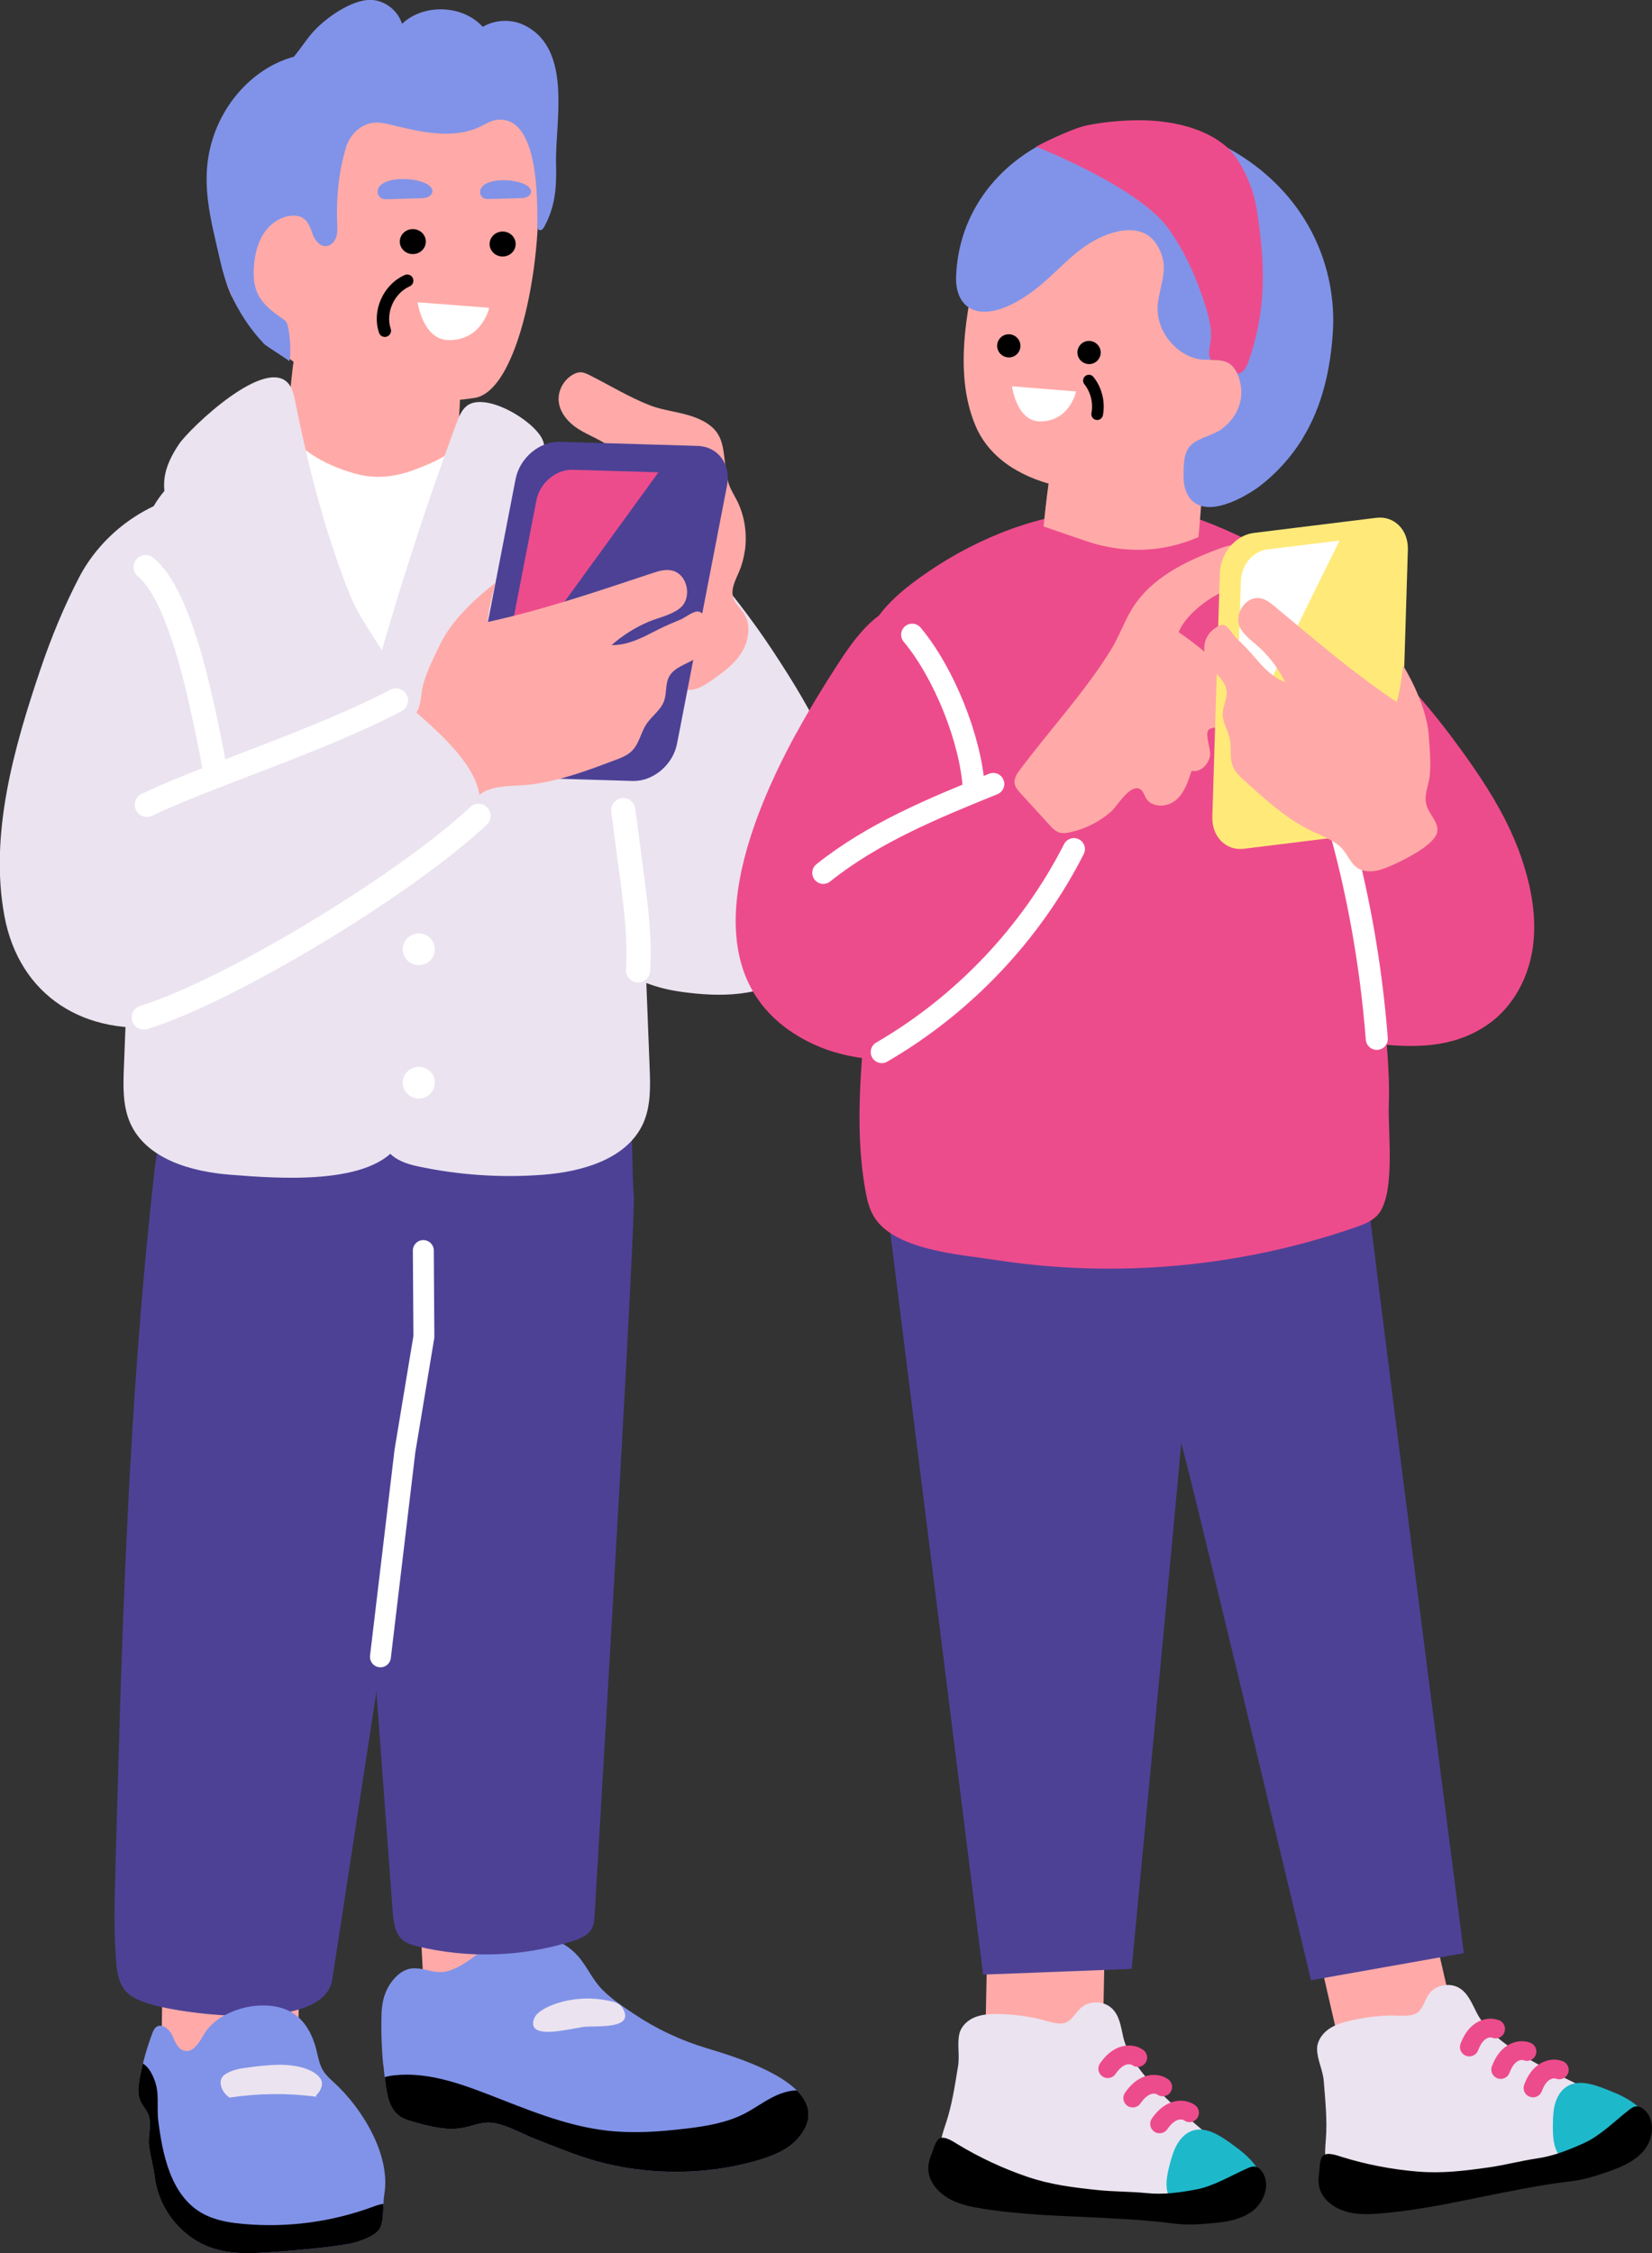 <?xml version="1.0" encoding="UTF-8"?>
<svg xmlns="http://www.w3.org/2000/svg" width="176" height="240" xmlns:xlink="http://www.w3.org/1999/xlink" version="1.1" viewBox="0 0 176 240">
  <rect x="0" y="0" width="176" height="240" fill="#333333" stroke="none"/>
  <!-- Generator: Adobe Illustrator 29.5.1, SVG Export Plug-In . SVG Version: 2.1.0 Build 141)  -->
  <defs>
    <style>
      .st0 {
        fill: #8193e8;
      }

      .st1 {
        isolation: isolate;
      }

      .st2 {
        fill: #4d4196;
      }

      .st3 {
        fill: #1eb8cb;
      }

      .st4 {
        stroke-width: 2.35px;
      }

      .st4, .st5, .st6 {
        stroke: #fff;
      }

      .st4, .st5, .st6, .st7, .st8, .st9 {
        fill: none;
        stroke-linecap: round;
        stroke-linejoin: round;
      }

      .st5 {
        stroke-width: 2.23px;
      }

      .st10 {
        clip-path: url(#clippath-1);
      }

      .st11 {
        clip-path: url(#clippath-3);
      }

      .st12 {
        clip-path: url(#clippath-2);
      }

      .st13 {
        mix-blend-mode: multiply;
        opacity: .5;
      }

      .st13, .st14 {
        fill: #ffaaa8;
      }

      .st15 {
        fill: #ed4c8c;
      }

      .st16 {
        fill: #fff;
      }

      .st17 {
        fill: #ffea79;
      }

      .st6 {
        stroke-width: 2.58px;
      }

      .st7 {
        stroke-width: 1.24px;
      }

      .st7, .st8 {
        stroke: #000;
      }

      .st8 {
        stroke-width: 1.32px;
      }

      .st18 {
        clip-path: url(#clippath);
      }

      .st19 {
        fill: #ebe3f0;
      }

      .st9 {
        stroke: #ed4c8c;
        stroke-width: 2px;
      }
    </style>
    <clipPath id="clippath">
      <path class="st0" d="M40.82,219.94c-.14-1.54-.21-3.09-.19-4.65,0-1.01.06-2.04.43-2.99.49-1.26,1.64-2.59,2.96-2.63,1.46-.05,2.4.76,3.99.2,2.36-.83,3.77-2.98,6.28-3.62,2.6-.67,5.59.19,7.27,2.1,1.02,1.15,1.54,2.53,2.64,3.62,1.03,1.03,2.12,1.74,3.33,2.55,2.38,1.6,5.01,2.84,7.83,3.68,3.59,1.08,14.12,4.24,9.72,9.51-1.08,1.3-2.83,1.98-4.54,2.47-5.26,1.49-10.97,1.54-16.26.23-2.49-.62-4.84-1.63-7.19-2.53-1.52-.58-3.65-1.89-5.29-1.77-.86.06-1.68.41-2.53.56-1.72.31-3.47-.16-5.13-.62-.5-.14-1.01-.28-1.44-.55-1.1-.69-1.41-2.02-1.58-3.23-.11-.77-.21-1.55-.28-2.33Z"/>
    </clipPath>
    <clipPath id="clippath-1">
      <path class="st14" d="M31.46,46.91c1.6,1.9,4.94,3.25,6.99,3.69,1.87.4,3.79.15,5.56-.51,1.16-.42,3.93-1.47,4.53-2.6.23-.42.25-.92.28-1.39.12-2.37.24-4.74.37-7.11-4.85-.44-9.7-.88-14.55-1.31-1.03-.09-2.07-.19-3.04-.51-.32-.11-.9,6.83-.93,7.41-.02.41-.04.84.12,1.23.16.39.39.75.68,1.1Z"/>
    </clipPath>
    <clipPath id="clippath-2">
      <path class="st0" d="M20.28,218.4c-.19.08-.4.1-.63.05-.73-.16-1-.99-1.3-1.64-.3-.66-1.11-1.32-1.7-.89-.22.16-.32.41-.42.66-.58,1.55-1.03,3.14-1.34,4.76-.16.85-.28,1.76.1,2.54.22.45.58.83.78,1.29.46,1.08-.02,2.23.1,3.34.12,1.1.47,2.21.6,3.32.39,3.21,2.51,6.16,5.63,7.45,2.28.95,4.86.77,7.33.58,2.61-.2,5.22-.4,7.8-.85.84-.15,2.68-.76,3.19-1.55.55-.85.33-2.6.52-3.69.72-4.22-2.35-9.2-5.39-11.97-.41-.37-.82-.75-1.11-1.21-.44-.71-.56-1.56-.77-2.37-.36-1.39-1.06-2.76-2.23-3.62-2.7-1.98-8-.77-9.68,2.05-.39.65-.84,1.49-1.48,1.75Z"/>
    </clipPath>
    <clipPath id="clippath-3">
      <path class="st14" d="M111.17,56.08l4.49,1.54c3.17,1.09,6.6,1.27,9.82.37.75-.21,1.48-.47,2.2-.78h0s.49-4.86.43-7.3c0,0,0-.01,0-.02-.41-.15-14.9-1.74-15.94-.52-.37.43-.99,6.72-.99,6.72Z"/>
    </clipPath>
  </defs>
  <g class="st1">
    <g id="_レイヤー_1" data-name="レイヤー_1">
      <g>
        <g>
          <rect class="st14" x="17.25" y="209.61" width="14.55" height="12.75" transform="translate(3.12 -.33) rotate(.83)"/>
          <polygon class="st14" points="59.76 212.59 45.23 213.34 44.54 200.6 59.07 199.85 59.76 212.59"/>
          <g>
            <path class="st0" d="M40.82,219.94c-.14-1.54-.21-3.09-.19-4.65,0-1.01.06-2.04.43-2.99.49-1.26,1.64-2.59,2.96-2.63,1.46-.05,2.4.76,3.99.2,2.36-.83,3.77-2.98,6.28-3.62,2.6-.67,5.59.19,7.27,2.1,1.02,1.15,1.54,2.53,2.64,3.62,1.03,1.03,2.12,1.74,3.33,2.55,2.38,1.6,5.01,2.84,7.83,3.68,3.59,1.08,14.12,4.24,9.72,9.51-1.08,1.3-2.83,1.98-4.54,2.47-5.26,1.49-10.97,1.54-16.26.23-2.49-.62-4.84-1.63-7.19-2.53-1.52-.58-3.65-1.89-5.29-1.77-.86.06-1.68.41-2.53.56-1.72.31-3.47-.16-5.13-.62-.5-.14-1.01-.28-1.44-.55-1.1-.69-1.41-2.02-1.58-3.23-.11-.77-.21-1.55-.28-2.33Z"/>
            <g class="st18">
              <path d="M85.83,222.78c-1.16-.29-2.4.05-3.46.59-1.07.53-2.03,1.26-3.09,1.8-1.9.96-4.05,1.32-6.17,1.57-2.83.34-5.7.54-8.53.21-4.39-.52-8.5-2.28-12.61-3.87-3.17-1.22-6.51-2.37-9.9-2.02-.86.09-1.77.3-2.36.93-.44.46-.65,1.09-.69,1.72-.14,2.03,1.4,3.88,3.24,4.82,1.84.94,3.95,1.17,5.99,1.5,6.48,1.03,12.77,3.12,19.3,3.73,6.53.61,13.66-.52,18.38-5,1.67-1.59,3.27-5.13-.09-5.97Z"/>
            </g>
          </g>
          <path class="st2" d="M67.52,127.16c.21,2.65-2.81,53.87-4.17,76.81-.03.53-.07,1.08-.34,1.54-.4.68-1.22,1.01-1.99,1.25-5.33,1.7-11.14,1.89-16.57.56-.52-.13-1.05-.28-1.47-.6-.9-.69-1.05-1.94-1.14-3.06-1.71-23.05-3.42-46.09-5.13-69.14-.35-4.71-.7-9.43-1.05-14.14-.14-1.85-.26-3.79.56-5.46,1.25-2.55,4.29-3.71,7.12-4.27,5.56-1.1,15.26-5.14,20.38-2.28,4.21,2.35,3.44,14.52,3.78,18.78Z"/>
          <path class="st2" d="M46.46,134.75c.11,2.6-.17,5.14-.6,7.93-3.49,22.73-6.97,45.45-10.46,68.18-.87,5.67-15.75,3.79-19.6,2.56-.9-.29-1.83-.65-2.44-1.36-.72-.83-.89-1.98-.98-3.06-.26-3.04-.18-6.1-.1-9.15.67-24.9,1.34-49.83,4.12-74.59.21-1.9.45-3.85,1.3-5.57,1.34-2.71,3.95-3.7,6.77-4.18.79-.13,1.55-.39,2.33-.59,3.16-.79,6.47-.54,9.72-.28,2.32.19,4.65.38,6.88,1.03.75.22,1.54.53,1.98,1.17.38.56.43,1.28.45,1.95.13,3.94-.63,8.13.15,12,.27,1.36.42,2.66.48,3.95Z"/>
          <path class="st19" d="M88.13,79.56c.66,1.51,1.22,3.06,1.66,4.66.96,3.47,1.42,7.14.73,10.67-.7,3.53-2.66,6.93-5.8,8.91-3.74,2.36-7.86,2.45-12.15,1.85-5.22-.72-8.5-3.37-11.86-7.07-2.84-3.13-5.69-6.27-7.91-9.83-3.91-6.28-5.76-14.87-5.7-22.12.04-4.56,1.72-9.39,3.57-13.55.7-1.57,1.53-3.17,2.94-4.22,1.55-1.15,3.62-1.5,5.57-1.34,3.01.25,5.94,1.36,7.97,3.52,5.42,5.77,10.79,11.64,15.13,18.21,2.19,3.32,4.28,6.7,5.85,10.3Z"/>
          <path class="st16" d="M17.93,98.87c.2,2.3.53,4.59,1.12,6.82.55,2.06,1.39,4.16,3.08,5.48.96.76,2.13,1.2,3.3,1.59,10.22,3.34,21.32,2.21,32.02,1.05,1.44-.16,3.01-.37,4.01-1.41,1.06-1.1,1.14-2.78,1.16-4.3.15-11.74.31-23.49-.47-35.21-.39-5.83-.96-11.68-1.97-17.45-.79-4.49-4.04-6.17-8.19-8.01-4.63-2.06-8.44-1.66-13.44-1.41-4.33.22-8.84-.27-12.15,2.44-2.54,2.09-6.37,3.72-8.12,6.58-1.67,2.73-1.98,6.64-1.95,9.72.04,3.37.2,6.73.36,10.09.3,6.23.6,12.46.9,18.69.09,1.78.17,3.56.33,5.33Z"/>
          <path class="st19" d="M13.75,99.63c-.18,4.69-.37,9.38-.55,14.07-.08,2.01-.14,4.1.68,5.95,1.71,3.81,6.49,5.17,10.71,5.49,4.71.36,15.12,1.26,17.95-3.37,1.21-1.99,1.44-4.39,1.63-6.7.33-3.92.66-7.84,1-11.76.78-9.19,1.87-19.4-1.37-28.28-1.38-3.79-4.36-7.2-6.19-10.89-2.11-4.24-3.89-8.64-5.31-13.15-.62-1.98-1.86-4.44-3.94-4.14-4.48.64-9.89,3.13-12.09,7.26-2.51,4.72-1.23,12.97-1.44,18.26-.36,9.09-.71,18.18-1.07,27.27Z"/>
          <path class="st19" d="M68.66,99.63c.18,4.69.37,9.38.55,14.07.08,2.01.14,4.1-.68,5.95-1.71,3.81-6.49,5.17-10.71,5.49-4.47.34-8.98.03-13.36-.91-2.56-.55-3.9-1.66-4.09-4.34-.56-7.72-.97-15.46-1.22-23.2-.22-6.8-1.4-14.72.07-21.4.46-2.09,1.62-3.94,2.7-5.79,3.41-5.85,6.16-12.07,8.2-18.51.62-1.98,1.86-4.44,3.94-4.14,4.48.64,9.89,3.13,12.09,7.26,2.51,4.72,1.23,12.97,1.44,18.26.36,9.09.71,18.18,1.07,27.27Z"/>
          <g>
            <path class="st14" d="M31.46,46.91c1.6,1.9,4.94,3.25,6.99,3.69,1.87.4,3.79.15,5.56-.51,1.16-.42,3.93-1.47,4.53-2.6.23-.42.25-.92.28-1.39.12-2.37.24-4.74.37-7.11-4.85-.44-9.7-.88-14.55-1.31-1.03-.09-2.07-.19-3.04-.51-.32-.11-.9,6.83-.93,7.41-.02.41-.04.84.12,1.23.16.39.39.75.68,1.1Z"/>
            <g class="st10">
              <path class="st13" d="M42.58,46.45c-4.71-.92-9.45-3.29-11.67-7.48-.58-1.09-.92-2.54-.09-3.45.4-.43.98-.64,1.55-.79,2.85-.77,5.86-.58,8.8-.3,4.09.4,10.48,1.61,11.04,6.68.54,4.84-6.16,6.02-9.64,5.34Z"/>
            </g>
          </g>
          <path class="st14" d="M24.73,31.62c.73,1.53,1.8,2.92,3.18,3.97,1.06.81,1.84,1.78,2.9,2.6,1.29,1,2.76,1.76,4.31,2.29,4.91,1.66,8.8,2.9,15.43,1.91,5.02-.76,7.73-16.83,6.52-25.18-.54-3.73-3.23-7.34-6.44-9.13-2.26-1.26-3.52-1.18-6.11-1.2-4.1-.03-8.36.92-11.86,3.41-1.48,1.05-2.75,2.36-3.77,3.83-1.09,1.58-2.32,3.1-3.24,4.8-1.59,2.94-2.43,6.33-1.9,9.62.17,1.06.5,2.11.97,3.1Z"/>
          <path class="st0" d="M59.24,17.42c-.11-4.4,1.79-12.14-3.33-14.71-1.39-.7-3.14-.64-4.48.15-2.13-2.35-6.29-2.51-8.6-.32-.4-1.3-1.59-2.32-2.95-2.52-2.07-.3-4.93,1.72-6.3,3.14-.83.86-1.5,1.96-2.27,2.88-4.01,1.1-7.16,4.45-8.51,8.33-1.67,4.77-.33,8.99.71,13.63.48,2.13,1.35,4.18,2.55,6.01.61.94,1.32,1.83,2.1,2.65.2.2,2.68,1.76,2.66,1.81.27-.76.02-4.01-.42-4.31-1.14-.79-2.35-1.62-2.94-2.86-.44-.93-.49-2-.4-3.02.1-1.2.38-2.42,1.05-3.43.67-1.01,1.76-1.79,2.98-1.87.45-.03.92.04,1.28.31.54.39.71,1.08.95,1.69.24.61.72,1.25,1.38,1.24.52-.01.94-.45,1.11-.94.17-.48.13-1.01.11-1.52-.11-2.69.17-5.51.96-8.1.4-1.32,1.56-2.46,2.96-2.59.65-.06,1.3.1,1.93.25,3.1.76,6.51,1.55,9.39.17.6-.29,1.19-.68,1.86-.73,4.46-.38,4.21,8.83,4.23,11.28,0,.17.02.38.18.46.22.11.45-.14.56-.35,1.21-2.25,1.31-4.27,1.25-6.75Z"/>
          <path d="M42.64,25.39c-.2.71.24,1.44.98,1.63.74.19,1.5-.23,1.7-.94.2-.71-.24-1.44-.98-1.63-.74-.19-1.5.23-1.7.94Z"/>
          <path d="M52.21,25.65c-.2.71.24,1.44.98,1.63.74.19,1.5-.23,1.7-.94.2-.71-.24-1.44-.98-1.63-.74-.19-1.5.23-1.7.94Z"/>
          <path class="st6" d="M60.52,59.35c-.18,4.78.59,9.58,2.25,14.09"/>
          <path class="st16" d="M44.49,32.2l7.63.59s-.76,3.48-4.31,3.44c-2.78-.03-3.32-4.04-3.32-4.04Z"/>
          <path class="st8" d="M43.38,29.9c-1.97.87-3.06,3.31-2.38,5.33"/>
          <path class="st0" d="M43.85,19.13c-1.67-.21-3.66.15-3.62,1.34.01.32.24.62.55.71.16.05.34.05.51.04,1.15-.03,2.3-.06,3.46-.1.3,0,.62-.02.89-.15.27-.13.49-.43.42-.72-.13-.58-1.09-.98-2.21-1.12Z"/>
          <path class="st0" d="M54.52,19.25c-1.55-.2-3.41.14-3.37,1.25,0,.3.23.58.51.66.15.05.31.04.47.04,1.07-.03,2.14-.06,3.22-.09.28,0,.58-.02.83-.14.25-.13.45-.4.39-.67-.12-.54-1.02-.91-2.05-1.04Z"/>
          <path class="st19" d="M19.53,57.15c-1.18-1.83-2.24-3.9-2.02-6.06.14-1.38.8-2.66,1.58-3.81,1.11-1.63,9.43-9.66,11.77-6.25.33.49.45,1.08.57,1.65,2.21,10.98,5.37,22.4,11.66,31.89-.11-.16-5.17-1.78-5.83-2.09-2.45-1.13-4.8-2.5-6.99-4.07-4.25-3.05-7.93-6.88-10.75-11.26Z"/>
          <path class="st19" d="M49.72,43.25c-.56.44-.83,1.14-1.08,1.81-3.36,9.08-6.33,18.3-8.92,27.62,1.41.15,2.63-.89,3.65-1.86,3.61-3.43,7.25-6.9,10.05-11,2.04-2.98,5.59-8.94,4.47-12.75-.6-2.04-6.13-5.45-8.18-3.82Z"/>
          <path class="st14" d="M79.35,58.67c-.11.77-.31,1.52-.61,2.23-.37.87-.89,1.81-.64,2.72.2.7.8,1.16,1.18,1.76.76,1.23.48,2.96-.31,4.19-.79,1.24-1.99,2.09-3.16,2.91-.95.67-2.15,1.36-3.15.82-.55-.3-.88-.9-1.28-1.4-1.84-2.29-5.21-2.37-7.37-4.33-1.52-1.39-2.25-3.57-2.37-5.73-.17-2.9.13-6.04,1.11-8.78.57-1.61,2.37-2.8,2.68-4.44.04-.19.05-.39-.02-.56-.07-.16-.2-.28-.33-.39-1.04-.82-2.3-1.25-3.42-1.94-1.11-.7-2.14-1.84-2.15-3.23,0-1.03.59-2.02,1.43-2.54.28-.18.6-.31.92-.3.36,0,.69.17,1.01.33,2.09,1.05,4.19,2.34,6.36,3.18,1.59.62,3.34.7,4.94,1.34,3.5,1.39,2.67,3.6,3.37,6.68.18.78.63,1.45.99,2.16.81,1.61,1.08,3.51.83,5.33Z"/>
          <path class="st6" d="M66.4,86.3c.3,2.26.59,4.52.89,6.78.45,3.41.9,6.84.69,10.28"/>
          <ellipse class="st16" cx="44.62" cy="101.12" rx="1.71" ry="1.69"/>
          <ellipse class="st16" cx="44.62" cy="115.33" rx="1.71" ry="1.69"/>
          <path class="st2" d="M67.41,83.19l-14.67-.44c-2.17-.06-3.57-1.95-3.14-4.2l5.33-27.52c.44-2.26,2.55-4.03,4.72-3.97l14.67.44c2.17.06,3.57,1.95,3.14,4.2l-5.33,27.52c-.44,2.26-2.55,4.03-4.72,3.97Z"/>
          <path class="st15" d="M53.2,73.67l3.95-20.38c.36-1.85,2.09-3.3,3.86-3.25l9.14.27-16.95,23.35Z"/>
          <path class="st14" d="M52.78,62.1s-.83,3-.82,4.16c6.11-1.35,11.64-3.25,17.58-5.22.71-.24,1.48-.45,2.19-.23,1.44.45,1.91,2.52,1.02,3.66-.74.94-2.59,1.31-3.65,1.76-1.44.61-2.78,1.46-3.95,2.49,1.81.03,3.42-.87,4.97-1.66.78-.4,1.58-.73,2.38-1.06.49-.2,1.4-.97,1.94-.85.24.05.43.23.58.41,1.34,1.58.76,3.5-.88,4.56-.99.64-2.33.95-2.87,1.99-.37.72-.25,1.58-.46,2.36-.3,1.11-1.34,1.75-1.94,2.66-.61.91-.75,2.07-1.56,2.87-.49.48-1.16.74-1.81.98-2.92,1.1-5.87,2.21-8.98,2.59-1.54.19-3.72.02-5.09.85-1.21.73-1.88,1.68-3.54,1.2-.88-.25-1.6-.86-2.26-1.48-.7-.66-1.37-1.36-1.99-2.1-.61-.71-1.18-1.47-1.55-2.32-.15-.35-.27-.72-.23-1.09.12-1.02,1.31-1.48,2.06-2.19,1.08-1.01.83-2.34,1.19-3.61.42-1.49,1.17-2.95,1.85-4.33,1.68-3.42,5.8-6.38,5.8-6.38Z"/>
          <path class="st19" d="M43.4,95.17c1.64-1.42,3.23-2.89,4.76-4.43,1.18-1.19,2.37-2.48,2.82-4.08,1.19-4.22-4.33-8.71-7.03-11.12-.63-.56-1.34-1.13-2.2-1.21-.75-.07-1.48.25-2.16.58-4.44,2.13-8.67,4.63-12.65,7.47-.94-10.26-1.14-19.58-6.41-28.9-.15-.26-.32-.54-.61-.64-.24-.09-.51-.02-.76.04-4.58,1.26-8.56,4.46-10.73,8.62-1.54,2.96-2.95,6.32-4.13,9.82-2.78,8.23-5.44,17.48-3.84,26.2,1.58,8.61,8.63,12.99,17.42,11.74,4.56-.65,8.8-2.68,12.77-5,4.51-2.64,8.78-5.69,12.73-9.1Z"/>
          <path class="st6" d="M42.18,74.62c-8.31,4.34-20.21,8.07-26.53,11.11"/>
          <path class="st6" d="M50.98,86.91c-7.92,7.43-26.67,18.71-35.66,21.47"/>
          <path class="st6" d="M15.52,60.41c3.49,2.86,5.58,12.74,6.49,17.05.43,2.05.75,3.53.91,5.03"/>
          <polyline class="st5" points="45.1 133.21 45.16 142.39 43.14 154.57 40.53 176.49"/>
          <g>
            <path class="st0" d="M20.28,218.4c-.19.08-.4.1-.63.05-.73-.16-1-.99-1.3-1.64-.3-.66-1.11-1.32-1.7-.89-.22.16-.32.41-.42.66-.58,1.55-1.03,3.14-1.34,4.76-.16.85-.28,1.76.1,2.54.22.45.58.83.78,1.29.46,1.08-.02,2.23.1,3.34.12,1.1.47,2.21.6,3.32.39,3.21,2.51,6.16,5.63,7.45,2.28.95,4.86.77,7.33.58,2.61-.2,5.22-.4,7.8-.85.84-.15,2.68-.76,3.19-1.55.55-.85.33-2.6.52-3.69.72-4.22-2.35-9.2-5.39-11.97-.41-.37-.82-.75-1.11-1.21-.44-.71-.56-1.56-.77-2.37-.36-1.39-1.06-2.76-2.23-3.62-2.7-1.98-8-.77-9.68,2.05-.39.65-.84,1.49-1.48,1.75Z"/>
            <g class="st12">
              <path d="M25.01,236.8c-1.22-.16-2.43-.45-3.49-1.05-3.36-1.91-4.21-6.33-4.65-9.79-.21-1.69.19-2.99-.49-4.6-.27-.64-.64-1.27-1.25-1.61-.56-.32-1.28-.34-1.85-.05-2.02,1-2.04,5.65-1.78,7.51.19,1.36.55,2.72.42,4.09-.08.83-.34,1.65-.38,2.48-.04.92.2,1.84.58,2.69,1.14,2.52,3.52,4.36,6.15,5.33s5.48,1.16,8.28,1.1c2.57-.06,5.14-.31,7.67-.77,2.22-.4,4.45-.98,6.35-2.17,1-.62,1.94-1.49,2.19-2.62.25-1.14-.51-2.52-1.69-2.58-.46-.02-.91.15-1.34.31-4.38,1.62-9.12,2.25-13.78,1.83-.31-.03-.62-.06-.93-.1Z"/>
            </g>
          </g>
          <path class="st19" d="M24.46,223.44c3.04-.46,6.17-.5,9.23-.09,0-.05,0-.11,0-.16.5-.46.82-1.25.44-1.79-.38-.54-1.05-.89-1.73-1.1-1.82-.57-3.82-.34-5.74-.1-1,.12-2.05.27-2.8.86-.74.59-.22,1.88.6,2.38Z"/>
          <path class="st19" d="M58.13,213.91s-.08.04-.12.06c-.48.26-.96.61-1.13,1.11-.64,1.87,2.4,1.31,3.33,1.17.63-.09,1.25-.23,1.88-.33,1.21-.19,5.66.36,4.24-2.01-.38-.64-1.07-.7-1.78-.84-2.04-.41-4.58-.13-6.42.83Z"/>
        </g>
        <g>
          <polygon class="st14" points="143.33 220.53 155.27 216.59 151.22 198.97 139.28 202.91 143.33 220.53"/>
          <g>
            <path class="st19" d="M151.18,214.25c.62-.65.71-1.74,1.53-2.32.76-.54,1.83-.66,2.66-.22,1,.53,1.44,1.69,1.96,2.7,1.78,3.49,7.6,6.04,11.01,7.75,2.15,1.08,2.92,1.92,4.44,3.78,2.1,2.56-2.87,4.62-4.7,5.13-6.9,1.92-14.01,3.24-21.17,3.11-1.79-.03-3.81-.27-4.91-1.7-.96-1.24-.88-2.97-.75-4.54.17-2.08-.06-4.2-.22-6.27-.09-1.15-.69-2.24-.71-3.37-.02-.85.51-1.63,1.2-2.13.69-.49,1.52-.74,2.34-.93,1.35-.31,2.73-.49,4.12-.54.77-.03,2.39.19,3.03-.3.07-.05.13-.11.18-.16Z"/>
            <path class="st3" d="M169.18,221.95c-.79-.14-1.57-.12-2.24.3-.63.39-1.04,1.07-1.25,1.79-.21.71-.24,1.47-.25,2.21-.02,1.09,0,2.91.99,3.62,1.08.78,2.43.09,3.57-.15,1.62-.35,2.99-.88,4.26-2.03.61-.55,1.17-1.32,1.01-2.13-.1-.46-.42-.84-.77-1.16-1-.9-2.27-1.41-3.52-1.9-.57-.22-1.18-.43-1.79-.55Z"/>
            <path d="M160.35,233.51c-4.37.87-8.71,1.88-13.14,2.26-1.13.1-2.27.15-3.38-.08-1.11-.24-2.18-.8-2.83-1.72-.55-.78-.61-1.62-.46-2.52.08-.51.02-1.5.45-1.85.45-.37,1.46,0,1.93.15,2.63.82,5.35,1.34,8.09,1.57,2.66.22,5.02-.08,7.64-.45,1.72-.25,3.4-.7,5.1-.95,1.81-.26,3.4-.91,5.04-1.65,1.72-.78,3.26-2.35,4.75-3.51.22-.17.45-.35.73-.38.34-.04.67.13.92.36,1.16,1.05.98,3.02.02,4.25-.97,1.23-2.49,1.86-3.96,2.37-1.32.45-2.54.84-3.93,1-2.34.27-4.65.7-6.96,1.16Z"/>
            <path class="st9" d="M156.54,218.05c.23-.59.54-1.17,1.03-1.56.49-.4,1.18-.59,1.77-.36"/>
            <path class="st9" d="M159.88,220.45c.23-.59.54-1.17,1.03-1.56.49-.4,1.18-.59,1.77-.36"/>
            <path class="st9" d="M163.32,222.41c.23-.59.54-1.17,1.03-1.56.49-.4,1.18-.59,1.77-.36"/>
          </g>
          <polygon class="st14" points="104.93 219.55 117.46 218.63 117.83 200.55 105.29 201.47 104.93 219.55"/>
          <g>
            <path class="st19" d="M113.75,215.36c.76-.48,1.11-1.52,2.05-1.88.87-.34,1.94-.2,2.63.43.84.76.99,1.99,1.24,3.09.88,3.82,5.9,7.71,8.79,10.2,1.82,1.57,2.36,2.58,3.39,4.75,1.41,3-3.91,3.78-5.81,3.83-7.16.18-14.38-.27-21.3-2.14-1.73-.47-3.63-1.19-4.35-2.84-.63-1.44-.13-3.1.37-4.58.67-1.98.97-4.08,1.31-6.14.19-1.14-.12-2.34.14-3.44.19-.82.89-1.46,1.68-1.77.79-.31,1.65-.35,2.5-.33,1.39.03,2.77.19,4.12.48.75.16,2.27.76,3.01.44.08-.03.15-.07.22-.11Z"/>
            <path class="st3" d="M129.33,227.21c-.73-.33-1.49-.49-2.25-.26-.71.22-1.27.79-1.65,1.43-.38.64-.59,1.37-.78,2.08-.29,1.05-.7,2.83.08,3.75.86,1.02,2.34.68,3.5.72,1.66.06,3.12-.12,4.62-.93.72-.39,1.46-1,1.49-1.82.02-.47-.2-.92-.46-1.31-.75-1.11-1.86-1.92-2.95-2.7-.5-.35-1.04-.71-1.6-.96Z"/>
            <path d="M117.96,236.27c-4.45-.22-8.91-.3-13.3-1-1.12-.18-2.24-.41-3.25-.9-1.01-.5-1.92-1.31-2.32-2.36-.34-.89-.2-1.72.16-2.56.2-.47.39-1.45.89-1.68.53-.24,1.42.36,1.83.61,2.35,1.43,4.86,2.6,7.46,3.49,2.53.86,4.89,1.14,7.52,1.42,1.73.18,3.47.15,5.18.32,1.82.19,3.52-.05,5.29-.38,1.86-.34,3.73-1.49,5.46-2.25.25-.11.52-.23.8-.19.34.04.62.29.81.58.87,1.3.22,3.17-1.02,4.13-1.24.95-2.86,1.2-4.42,1.33-1.39.12-2.66.2-4.06.02-2.33-.3-4.68-.46-7.03-.57Z"/>
            <path class="st9" d="M118.02,220.36c.36-.52.81-1,1.38-1.27s1.29-.29,1.81.08"/>
            <path class="st9" d="M120.68,223.49c.36-.52.81-1,1.38-1.27.57-.27,1.29-.29,1.81.08"/>
            <path class="st9" d="M123.54,226.24c.36-.52.81-1,1.38-1.27.57-.27,1.29-.29,1.81.08"/>
          </g>
          <path class="st2" d="M145.15,122.7c0,1.52,10.8,85.35,10.8,85.35l-16.28,2.89s-13.84-58.12-13.84-57.2-5.27,55.99-5.27,55.99l-15.82.61-10.7-85.5,51.12-2.13Z"/>
          <path class="st15" d="M160.42,87.44c.66,1.31,1.24,2.66,1.71,4.06,1.02,3.04,1.62,6.27,1.17,9.44-.45,3.17-2.05,6.27-4.76,8.17-3.23,2.27-6.91,2.52-10.78,2.19-4.7-.41-7.76-2.61-10.95-5.75-2.69-2.65-5.39-5.31-7.55-8.37-3.8-5.4-5.87-12.95-6.16-19.38-.18-4.05,1.08-8.42,2.54-12.18.55-1.43,1.22-2.88,2.43-3.88,1.33-1.09,3.16-1.49,4.92-1.43,2.7.09,5.38.94,7.3,2.77,5.13,4.88,10.22,9.86,14.41,15.49,2.12,2.85,4.15,5.75,5.73,8.88Z"/>
          <path class="st15" d="M91.63,116.23c-.14,3.51-.07,7.01.56,10.53.17.97.39,1.94.89,2.79,2.12,3.61,9.13,4.07,12.82,4.64,12.85,2.01,26.2.82,38.49-3.45.82-.28,1.66-.6,2.28-1.21,2.07-2.04,1.18-8.93,1.29-11.78.19-5.05-.79-10.09-.62-15.15.4-11.23.42-22.7-3.08-33.37-.78-2.39-1.78-4.78-3.49-6.63-1.26-1.36-2.86-2.36-4.48-3.28-3.05-1.72-6.28-3.28-9.61-4.38-3.17-1.05-7-.83-10.3-.53-6.71.59-13.14,3.3-18.58,7.26-1.63,1.19-3.19,2.5-4.34,4.16-2.22,3.2-2.65,7.3-2.65,11.19,0,6.27.93,12.48,1.53,18.7.67,6.83-.43,13.66-.71,20.5Z"/>
          <g>
            <path class="st14" d="M111.17,56.08l4.49,1.54c3.17,1.09,6.6,1.27,9.82.37.75-.21,1.48-.47,2.2-.78h0s.49-4.86.43-7.3c0,0,0-.01,0-.02-.41-.15-14.9-1.74-15.94-.52-.37.43-.99,6.72-.99,6.72Z"/>
            <g class="st11">
              <path class="st13" d="M109.82,53.88c.59.6,1.42.88,2.24,1.06,4.68,1.01,9.63-.94,13.18-4.15.48-.44.97-.95,1.04-1.59.1-.85-.6-1.63-1.4-1.93-.81-.29-1.69-.22-2.55-.13-2.26.22-4.51.43-6.77.65-1.74.17-3.72.39-5.13,1.53-1.27,1.02-1.89,3.26-.62,4.56Z"/>
            </g>
          </g>
          <path class="st15" d="M84.84,78.08c-5.9,10.82-11.28,25.96.73,32.6,4.79,2.65,10.68,2.7,15.98,1.33,5.29-1.37,10.13-4.05,14.9-6.71,1.87-1.04,3.75-2.09,5.62-3.13,1.12-.63,2.34-1.37,2.7-2.6.26-.9-.02-1.86-.33-2.75-1.26-3.55-3.11-6.88-5.47-9.83-.48-.6-1.03-1.22-1.78-1.4-.66-.16-1.35.04-1.99.24-4.22,1.36-8.32,3.09-12.23,5.17.46-7.56.88-15.39-1.79-22.5-.56-1.5-1.38-3.07-2.86-3.69-4.06-1.71-7.39,3.35-9.21,6.17-1.27,1.96-2.78,4.4-4.25,7.09Z"/>
          <path class="st14" d="M134.93,44.68c-2.43,2.99-5.84,5.33-9.76,6.62-6.55,2.14-18.07,1.43-21.22-5.9-2.55-5.92-.76-13.62.75-19.59,1.69-6.73,12.07-9.5,18.08-8.79,6.16.73,11.9,4.7,14.48,10.34,2.89,6.3,1.5,12.61-2.32,17.32Z"/>
          <path d="M117.25,37.36c.11.67-.36,1.31-1.03,1.41-.68.1-1.31-.36-1.42-1.03-.11-.67.36-1.31,1.03-1.41.68-.1,1.31.36,1.42,1.03Z"/>
          <path d="M108.7,36.65c.11.67-.36,1.31-1.03,1.41-.68.1-1.31-.36-1.42-1.03-.11-.67.36-1.31,1.03-1.41.68-.1,1.31.36,1.42,1.03Z"/>
          <path class="st4" d="M137.66,65.11c.07,4.43.99,8.84,2.69,12.94"/>
          <path class="st4" d="M142.42,87.07c2.23,7.65,3.64,15.65,4.26,23.59"/>
          <path class="st0" d="M138.8,46.68c-1.28,2.07-2.99,3.96-4.97,5.38-1.87,1.27-6,3.43-7.4.45-.35-.74-.35-1.59-.33-2.41.02-.77.06-1.58.44-2.25.64-1.13,2.47-1.37,3.5-2.07,1.23-.84,2.11-2.21,2.2-3.71.04-.66-.09-1.56-.43-2.29-.21-.46-.5-.85-.89-1.09-.54-.33-1.23-.35-1.93-.36-.52,0-1.04,0-1.48-.11-2.57-.64-4.51-3.35-4.14-6,.32-2.32,1.28-3.87-.11-6.13-1.67-2.7-5.39-1.41-7.58.09-1.64,1.12-2.99,2.61-4.5,3.92-1.58,1.37-4.07,3.09-6.25,3.11-2.27.02-3.15-1.77-3.07-3.78.25-6.21,3.75-11.03,8.58-13.79,4.09-2.34,9.15-3.21,14-2.21,2.21.45,4.36,1.24,6.34,2.32,3.3,1.79,6.16,4.36,8.15,7.53,2.22,3.52,3.31,7.75,3.08,11.91-.23,3.99-1.11,8.06-3.23,11.5Z"/>
          <path class="st14" d="M112.28,88.35c-.16-.13-.3-.29-.44-.44-1.04-1.14-2.08-2.28-3.12-3.42-.27-.3-.55-.61-.62-1.01-.1-.56.26-1.09.61-1.55,3.12-4.16,6.86-8.22,9.6-12.63.86-1.38,1.4-2.94,2.23-4.34,2.03-3.4,5.82-5.21,9.38-6.52,1.19-.44,2.99-.95,3.42.69.61,2.3-1.91,3.26-3.51,4.11-1.57.84-3.58,2.4-4.26,4.1.96.66,1.89,1.36,2.79,2.11,1.3,1.09,2.59,2.35,3.01,4,.42,1.64-.39,3.7-2.05,4.07-.21.05-.44.08-.58.24-.39.49.3,2.12.17,2.77-.17.92-1.05,1.79-1.97,1.58-.36,1.15-.76,2.37-1.69,3.14s-2.57.8-3.17-.25c-.19-.33-.28-.75-.61-.94-1.07-.61-2.46,1.83-3.07,2.37-1.24,1.09-2.76,1.87-4.38,2.22-.4.09-.83.15-1.22.01-.19-.07-.37-.18-.52-.32Z"/>
          <path class="st17" d="M145.58,88.8l-13.05,1.61c-1.93.24-3.44-1.29-3.37-3.42l.8-25.94c.07-2.13,1.68-4.05,3.61-4.28l13.05-1.61c1.93-.24,3.44,1.29,3.37,3.42l-.8,25.94c-.07,2.13-1.68,4.05-3.61,4.28Z"/>
          <path class="st16" d="M131.64,80.06l.56-18.21c.05-1.65,1.3-3.14,2.8-3.32l7.71-.95-11.07,22.48Z"/>
          <path class="st14" d="M149.48,70.91s-.3,2.86-.69,3.86c-4.66-3.13-8.65-6.55-12.97-10.16-.51-.43-1.09-.87-1.76-.91-1.35-.08-2.44,1.57-2.07,2.84.3,1.05,1.73,1.97,2.46,2.7,1,.99,1.84,2.15,2.47,3.42-1.52-.56-2.57-1.85-3.6-3.04-.52-.6-1.08-1.13-1.64-1.69-.34-.33-.84-1.29-1.34-1.36-.22-.03-.43.06-.62.17-1.65.93-1.8,2.78-.78,4.23.62.88,1.63,1.57,1.74,2.65.07.74-.32,1.45-.4,2.19-.12,1.05.54,1.94.74,2.92.2.98-.06,2.04.35,2.98.25.58.73,1.01,1.19,1.43,2.08,1.89,4.18,3.8,6.65,5.12,1.23.66,3.11,1.21,3.97,2.37.76,1.02,1.02,2.06,2.56,2.18.82.06,1.62-.23,2.38-.56.81-.35,1.6-.74,2.36-1.18.74-.42,1.47-.89,2.07-1.51.24-.25.47-.53.55-.87.23-.92-.6-1.7-.99-2.56-.57-1.22.08-2.29.21-3.5.14-1.42,0-2.93-.11-4.35-.27-3.5-2.73-7.39-2.73-7.39Z"/>
          <path class="st16" d="M107.82,41.15l6.83.55s-.69,3.22-3.87,3.19c-2.49-.03-2.96-3.74-2.96-3.74Z"/>
          <path class="st4" d="M105.82,83.51c-6.34,2.57-12.77,5.2-18.11,9.47"/>
          <path class="st4" d="M97.18,67.61c3.37,4.02,6.24,11.13,6.57,16.37"/>
          <path class="st4" d="M93.94,112.07c8.7-5.05,15.91-12.65,20.47-21.62"/>
          <path class="st7" d="M116.01,40.54c.79.99,1.12,2.34.88,3.58"/>
          <path class="st15" d="M132.98,38.6c-.2.56-.58,1.22-1.16,1.19-.21-.46-.5-.85-.89-1.09-.54-.33-1.23-.35-1.93-.36-.11-.18-.17-.4-.19-.61-.03-.47.1-.92.16-1.38.17-1.21-.14-2.43-.5-3.6-.92-3-2.19-5.91-4.02-8.44-3.08-4.24-13.06-8.29-13.99-8.66-.05-.02-.07-.03-.07-.03,0,0,3.6-1.9,5.47-2.28,2.03-.41,4.77-.63,6.83-.49,2.1.14,4.21.57,6.08,1.52.78.39,1.45.86,2.03,1.38,1.44,1.32,2.73,4.28,3.06,6.39.95,5.89,1.11,10.84-.88,16.46Z"/>
        </g>
      </g>
    </g>
  </g>
</svg>